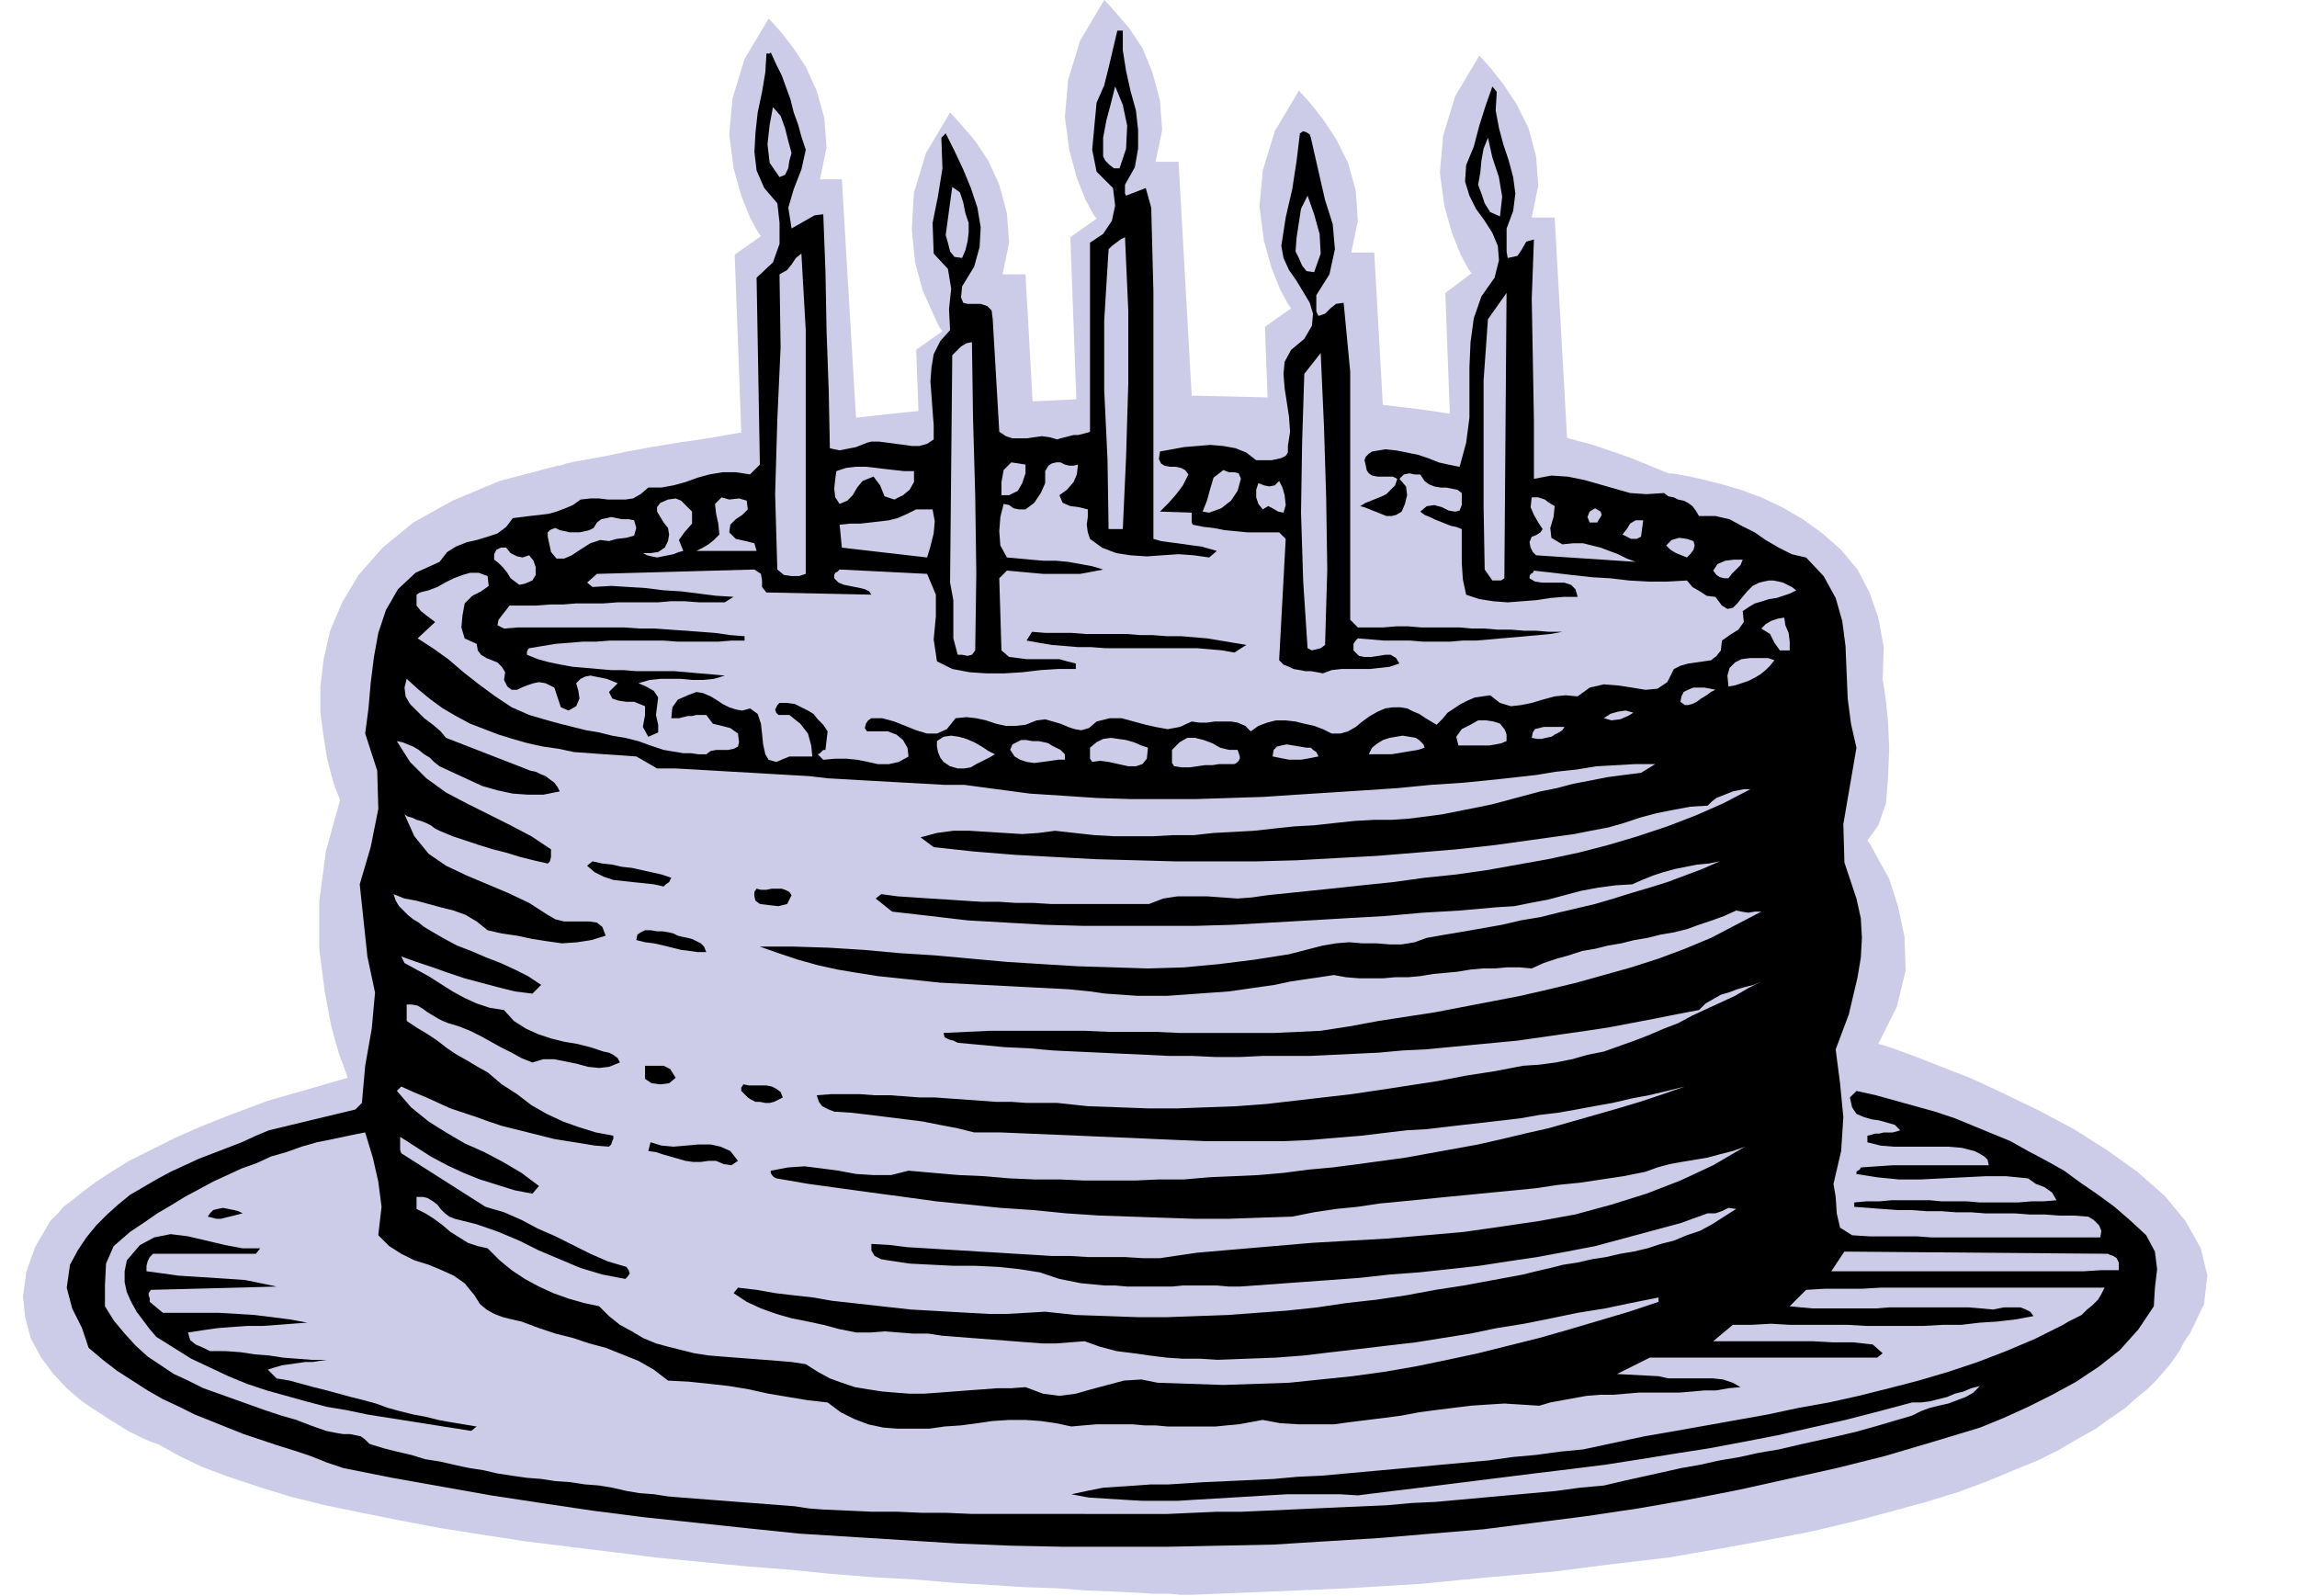 <svg xmlns="http://www.w3.org/2000/svg" width="2.1in" height="1.459in" fill-rule="evenodd" stroke-linecap="round" preserveAspectRatio="none" viewBox="0 0 2101 1460"><style>.pen1{stroke:none}.brush2{fill:#cccce8}.brush3{fill:#000}</style><path d="m679 422-7-189 24-17-3-4-7-13-8-20-7-25-4-31 3-33 11-36 22-37 3 3 8 9 11 14 12 18 10 22 7 25 2 27-6 29h20l18 303-58 72-27-14-24-103zm166 87-7-189 24-17-3-4-6-13-9-20-7-26-3-30 2-34 11-36 22-37 3 3 8 9 12 14 12 18 10 22 7 26 2 27-6 29h21l17 303-58 72-28-14-24-103zm141-103-7-189 24-17-3-4-7-13-8-20-7-26-4-30 3-34 11-36 22-37 3 3 8 9 12 14 12 18 9 22 7 26 2 27-6 29h21l17 303-57 72-28-14-24-103zm178 82-7-189 24-17-3-4-7-13-8-20-7-25-4-31 3-33 11-36 22-37 3 3 8 9 11 14 12 18 11 22 7 25 2 28-6 29h21l17 302-59 72-27-14-24-103zm165-31-7-189 24-18-3-4-7-13-8-20-7-25-4-30 3-34 11-36 22-37 3 3 8 9 11 14 12 18 11 22 7 26 2 27-6 29h21l17 302-59 72-27-13-24-103z" class="pen1 brush2"/><path d="m318 986-2-6-6-16-7-25-6-32-5-39v-43l6-46 13-47-1-3-3-7-4-13-4-16-3-19-3-22v-23l3-26 6-26 11-26 15-25 22-25 28-23 36-20 43-18 53-14h2l6-2 9-2 12-2 16-3 19-4 22-4 24-4 27-4 29-5 31-4 33-5 35-4 36-4 38-4 39-4 40-3 41-2 41-2 41-1 43-1 42 1 42 1 42 3 42 3 41 5 40 6 39 7 38 9 37 10 35 12 34 14h2l7 1 11 2 13 3 16 4 17 5 19 7 19 9 19 11 18 13 17 15 15 18 11 21 8 23 5 27-1 30 1 5 2 14 2 20 1 24-1 26-2 24-7 20-10 14 3 4 7 13 10 18 8 25 6 28 1 31-8 33-17 34 4 1 12 4 19 7 23 9 28 11 30 14 31 15 32 17 30 19 28 20 25 22 19 23 14 25 6 25-3 26-13 27-3 4-3 5-3 6-4 6-5 7-6 7-7 8-8 8-10 8-10 9-13 9-14 10-16 9-17 10-20 10-22 9-24 10-27 10-29 9-33 9-34 9-38 9-41 8-44 8-47 8-51 6-55 7-58 5-62 6-66 4-70 3-74 3h-9l-10-1h-15l-16-1-21-1-24-1-27-2-30-1-31-2-34-2-35-3-37-2-38-3-40-4-39-3-41-4-41-4-40-5-41-5-40-5-39-6-38-6-37-7-35-7-34-7-32-8-29-9-27-9-24-9-21-10-18-10-2-1-6-2-9-4-12-6-13-8-14-9-15-10-14-12-13-14-11-15-9-17-5-19-2-19 3-22 8-23 14-24 1-1 2-2 4-4 5-6 8-6 10-8 12-9 14-9 16-10 20-10 22-11 25-11 28-11 32-12 35-10 38-11z" class="pen1 brush2"/><path d="M1027 28v18l3 19 4 18 5 18 2 18v17l-3 17-9 16v8l1 2 18-7 5 18 2 77v226l7 2 7 1 8 1 7 1 7 1 8 1 7 2 7 2-7 6-14-2-14-1-15 1-14 1-15-1-13-2-13-5-11-8-2-6-1-7 1-7v-7l-8-2-8-1-7-3-3-7 7-5 6-7 3-7 1-9-4 1h-4l-4-1-4-2h-4l-4 1-3 2-3 5v11l-4 9-6 9-8 6h-6l-5-1-4-3-5-1-3 12-1 13 1 13 6 11 11 1 11 1 12 1h11l11 1 11 2 11 2 10 3-10 2-11 2h-34l-11-1-11-1-11-1-7 7 2 66 7 6 8 1 8 1h30l7 2 8 2v5h-16l-16 1-17 2-16 1h-17l-15-1-16-3-14-7-3-20 2-21v-20l-8-19-80-4-2 2-2 1-1 2v3l4 4 5 2 5 1 5 1 5 1 4 1 4 2 2 3-96-2-4-5v-6l-1-6-6-4-144 4-9 8 5 4 17-1 16 1 16 1 16 2 16 1 16 2 16 2 16 1-8 5h-24l-13-1h-12l-12 1h-37l-13 1h-25l-12 1h-12l-13 1h-24l-3 4-4 5-3 4-1 5 6 3 13-1h97l14 1h14l14 1 14 1 14 1 13 1 14 2 13 1v4h-12l-12 1h-37l-13-1h-49l-13 1h-12l-12 1-13 1-12 2-12 2-1 1-1 2v3l10 4 11 3 10 2 11 2 12 1 11 1 12 1h11l12 1h35l12 1 11 1 12 1 11 1-10 3-10 1h-10l-10-1h-19l-10 1-10 3 7 3 7 4 4 6-1 8-1 8 2 9v7l-9 4-5-9 2-11v-8l-10-4h-7l-7-1-6-2-3-6 8-8-5-2-5-2-5-1-5-1-5-1-5 1-4 2-4 4 2 7 1 7-3 7-7 4-7-3-3-9-3-9-8-4-6-1-5 1-6 2-5 2-4 2h-5l-4-3-3-6 1-7-3-5-4-4-5-2-5-2-5-3-3-4-1-6-11-5-3-10 1-11 2-11 7-7 8-4 7-5-1-9-8-3h-8l-7 2-8 3-8 4-7 4-8 3-8 2-3 2v10l4 5 5 4 4 3 4 3-16 15 14 9 14 10 14 12 14 11 15 11 15 10 16 7 17 5 11 3 12 3 12 3 12 2 12 3 12 2 12 3 11 4 6 2 6 2 6 1 6 1 6 1h7l7 1h7l4-3 5-1h11l5-1 4-2 1-4-1-8-7-5-8-2-8-2-6-8h-9l-4 1h-4l-4 1-4 1h-7l1-10 5-7 9-4 8-3 6 1 7 3 5 3 6 4 6 3 6 2 6 1 7-2 7 5 3 9 1 9 1 10 2 9 3 5 7 2 12-5h21l-1-10-3-11-7-9-10-8h-10l-2-2-1-3 1-2 1-2 2-2h7l7 1 6 3 6 3 5 3 4 5 5 5 4 6-2 17h-2l-1 1-2 2-2 1 5 5 11-1h10l10 1 10 2 9 2h10l9-2 9-5-1-8-4-7-6-5-8-3h-19l-2-3 1-4 2-3 3-2h10l11 3 10 4 10 4 10 3h9l9-4 8-10 10-1 9 1 9 2 9 3 9 2h9l9-1 10-4 8-1 7 2 7 2 7 3 6 2 6 1 7-2 7-6 12-3h11l11 3 11 3 9 2 11 2 11-2 11-5 7 1h7l7-1h15l6 1 7 3 5 5 7-5 8-3 8-2h9l9 1 8 2 9 2 8 3 8 4h8l7-2 7-4 6-5 7-5 7-4 7-3 7-1h7l6 1 6 3 5 2 6 4 5 3 5 3 5-5 5-6 6-4 6-4 6-3 7-3 7-1 7-1 9 7 10 3 9-1 10-2 10-3 11-3 10-1 11 1 11-8 13-3 13 1 13 2 12 2 11-1 9-6 6-12 6-3 7-2 7-1 7-1 7-1 5-4 4-5 1-9 7-5 8-5 5-7-1-10 6-4 5-3 7-2 6-2 7-1 6-2 6-2 6-3-4-3-4-2-4-2-4-1-5-1h-4l-5 1-4 1-6 3-5 5-5 6-4 5-4 4-5 1-5-3-6-8-8-1-6-4-7-4-5-6-18 1h-17l-18-1-17-2-17-1-18-2-17-2-18-2-1 2-2 1-1 2v2l5 3 7 1h20l6 2 4 4 2 7h-13l-12 1-13 2-13 1-13 1-13-1-13-2-12-4-3-14-1-15v-31l-5-2-5-1-5-2-5-2-5-2-4-2-5-2-4-3 6-5 7-1 7 2 6 3 6 1 4-1 2-5v-11l-4-3-5-1-5-1h-5l-6-1-5-2-4-3-4-6h-5l-5-1-5 1-4 4 6 7 1 8-2 8-3 7-5 3-4 1h-5l-5-2-5-2-5-2-5-2-4-1 5-3 5-2 5-2 5-2 4-2 4-4 4-4 2-6-4-2h-14l-5-1-3-2-2-3-1-5-1-4 1-3 3-3 3-2 12-2 10 1 10 2 10 2 9 3 10 4 9 2 10 2 6-22 3-23v-46l1-23 3-22 7-20 12-17 4-16-1-13-5-12-7-11-8-11-6-12-4-13 1-15 7-17 5-19 6-19 6-17 4 5-1 17 3 16 4 15 5 15 4 15 2 15-2 16-6 16v21l1 6 9-2 4-6 4-7 7-2-2 54 1 56 1 56v53l16-3 15 1 15 3 14 4 14 4 14 4 15 1 16-1 4 3 5 1 4 2 5 1 4 2 4 3 3 4 3 5h15l13 3 11 6 12 6 10 7 12 7 12 6 13 3 16 17 11 20 6 21 3 23 1 24 1 24 3 23 5 22-6 35-6 35 1 35 11 33 4 18 1 18-1 18-3 18-4 17-4 17-6 16-6 16 4 31 3 31-2 31-7 30 2 12 1 15 3 13 11 7 16 1h43l14 1h154l1-6-2-5-5-5-5-3-13-1h-14l-13-1h-14l-13-1h-27l-13-1h-14l-13-1h-14l-13-1h-13l-14-1-13-1-13-1v-4l11-1h12l11-1h35l11 1h23l12 1h35l12-1h11l12-1-4-7-7-5-8-3-7-5-20-2h-19l-20 1-20 1-20 1h-19l-20-2-19-3v-2l1-1 2-1 1-2 14-1 15-1h88l-1-5-3-3-5-3-4-2-12-3-12-1h-50l-12-1-12-3v-6l4-1 3-1h4l4-1h8l4-1 3-1-5-5-7-2-7-2-7-1-7-2-7-3-4-6-2-9 6-6 18 4 18 5 18 5 18 5 18 6 17 7 17 7 17 7 16 9 17 9 16 9 15 11 16 11 15 11 15 13 14 13 8 15 2 16-2 17-1 17-14 21-17 19-19 15-21 14-22 12-22 11-22 10-22 9-43 13-44 13-44 11-45 10-45 10-46 9-46 8-47 7-47 6-47 6-48 4-47 4-49 3-48 3-48 1-49 1h-96l-48-1-49-2-48-3-48-3-48-3-48-5-47-5-47-5-47-6-47-7-46-7-45-8-45-8-45-9-15-5-15-6-15-5-16-5-15-5-15-5-15-6-15-6-15-6-14-7-15-7-14-8-14-9-14-9-13-10-13-11-6-18-9-18-5-19 3-21 7-13 8-12 9-11 10-10 10-9 11-9 12-7 12-7 13-7 13-6 13-6 13-5 13-5 13-5 13-6 12-5 79-19 6-6 3-34 6-34 3-33-7-33-7-66 10-34 7-35-1-35-11-34 3-23 2-23 3-24 4-22 7-21 11-19 16-15 22-10 7-9 8-5 10-4 9-2 10-3 9-3 8-6 6-8 8-1 8-1 9-1 8-1 7-2 8-3 7-3 7-5 9-1h8l8 1h16l7-1 7-4 7-6h12l11-2 11-3 11-4 11-3 12-2h12l13 2 9-9-3-171 15-14 6-17v-19l-2-18-12-14-7-16-2-17 1-18 2-18 4-19 3-18 1-17h3l1-1 5 11 5 10 4 11 4 11 3 12 4 11 3 11 4 12-4 18-7 18-5 17 3 19 7-4 7-4 7-4 8-1 2 53 1 54 2 55 1 52 4 1 5 1 5-1 5-1 5-1 5-2 5-2 4-1h7l8 1 7 1 8 1 7 1h7l7-2 6-4v-13l-1-13-1-14-1-13 1-13 2-12 6-12 9-10-1-19 2-19-3-18-13-14-1-28 5-25 4-25-1-28 4-4 8 16 8 17 7 17 6 18 3 18-1 18-5 18-11 18-1 10 2 5 4 1h12l6 2 4 4 1 8 6 103 6 4 6 2h13l7-1 7-1 7 1 7 2 3-1 4-1 4-1 4-1h4l4-1 4-1 3-1V222l12-8 8-12 3-14-2-16-15-15-4-20 2-22 2-21 7-16 4-16 4-17 4-17h5z" class="pen1 brush3"/><path d="M1024 154h-5l-4-3-4-4-2-4v-17l3-16 4-15 4-16 7 17 4 19-1 21-6 18zm-300-14-2 7-1 7-3 6-5 2-9-13-2-17 2-18 3-16 7 8 4 11 3 12 3 11z" class="pen1 brush2"/><path d="m1212 183 7 22 2 23-5 23-12 19v15l2 4 6-2 5-5 5-4 7-1 6 63v227l7 7h23l12-1h11l12 1h35l11 1h12l12 1h12l12 1h11l12 1h12l-11 2-11 1-11 1-11 1-12 1-11 1-12 1h-12l-12 1h-24l-12-1h-24l-12-1-12-1-2 2-2 3v6l5 5 5 1h6l7-1 6-1h5l5 3 3 5-9 3-9 1-9 1h-26l-9 1-8 3-5-1-6-1h-5l-5-1-6-1-4-2-5-2-4-4 6-111-6-6h-29l-10-1-11-1-10-2-9-1-10-2-1-2v-9l-29-1 8-8 7-8 6-8 5-10-3-4-4-2-5-1h-5l-5-1-3-2-2-4 1-7 11-2 11-2 12-1 12-1 12 1 11 2 10 4 9 7h14l5-1 4-1 4-2 2-3v-6l2-13-1-14-2-13-2-13-1-13 1-11 6-11 12-10 7-12 1-11-3-10-6-10-6-10-7-10-5-11-2-11 4-26 6-26 4-26 3-25 3-2 3 1 3 2 1 3 13 57z" class="pen1 brush3"/><path d="m1372 198-9-4-5-8-3-9-3-8 2-11 1-11 2-11 4-10 4 18 6 18 3 18-2 18zm-486 6v9l-1 8-2 8-3 7-7-1-4-5-2-8-2-7 6-44 7 5 3 9 2 10 3 9zm316 45-7-1-4-5-3-7-3-6 1-13 2-13 2-13 6-12 6 17 5 18 1 18-6 17zm-173-32 3 67v67l-2 67-3 66h-13l-1-64-3-63v-64l4-65 3-3 4-3 4-3 4-2zm-296 15 4 70v223l-6 2h-7l-7-1-6-5-2-69 2-68 3-66-1-67 7-4 4-5 4-6 5-4zm643 297-3 2h-8l-7-10-1-58V348l4-56 17-24-2 261zM889 313l1 69 2 71 1 72-1 70-3 4-4 1-5-1h-4l-4-15v-35l-3-16 2-208 4-4 4-4 5-3 5-1zm323 277-4 3-4 1-4 1-4-2-4-61-2-63 1-64 2-63 15-19 3 67 2 65 1 66-2 69zM836 431v10l-4 7-6 5-8 4-9-3-4-10-6-8-10 4-5 6-4 7-5 5-7 3-4-6-1-8 1-9 1-7 9-3 9-1h9l9 1 8 1 9 1 9 1h9zm102-6v8l-3 9-4 7-8 4h-7v-12l2-11 7-7 13 2zm197 13-3 11-6 9-9 7-11 4-6-1 4-10 3-11 3-10 9-7 5 2h5l4 1 2 5zm39 31-5-1-5-3-4-2-5 3-4-5-2-6v-7l2-6 5 2 5 1 5-1 4-4 3 6 2 7 1 9-2 7zm-490-3-5 5-6 4-5 5-1 7 6 6 9 2 8 2 2 7h-55l6-3 5-3 5-4 5-5-1-10-2-9-1-9 6-6 7 2 9-1 7 2 1 8zm738-3-1 10-3 10 1 9 10 6 10-1h9l8 2 8 2 8 3 8 3 8 4 8 3-91-6-3-3-2-4-1-5 2-5 3-1 2-1 3-2 2-3-4-6-4-7-3-7 1-9h6l6 2 4 3 5 3zm-789 5v11l-7 8-5 7 4 10-4 1-5 2-5 1-5 1-5 1-5-1-4-1-4-2h7l7-1 6-4 3-6 1-6-1-6-4-5-3-5-3-5v-4l3-4 7-3 7-1 5 2 5 5 5 5zm220-2 2 11-1 11-3 12-3 10-78-9-2-21 10-1h9l9-1 9-1 8-1 8-2 9-4 8-4h15zm611 2 1 3-1 2-2 3-1 2h-7l-2-5 2-5 5-3 5 3zm-882 15-2 7-7 2-9 1-7 2-8-1-9 3-8 5-9 6-7 3h-7l-5-6-3-14v-4l2-2 2-1 3-1 4 2 5 1 4 1h9l5-1 4-1 4-2 3-5 4-3 5-1 4-1 5 1 5 1h6l5 1 2 7zm919 8-4 2h-5l-4-2-4-2 4-5 3-5 5-3h7l-2 15zm48 4 1 4-1 4-3 4-3 3-5-2-5-2-5-3-4-4 5-5 7-2 7 1 6 2zM484 508l4 5 2 6v7l-3 5-7 3-5 1-4-3-4-3-3-5-4-5-4-4-4-3v-5l2-4 4-2h5l4 5 6 3 5 1 6-2zm1110 4-2 5-4 4-4 4-3 4h-4l-4-1-3-2-3-4 4-6 7-3 8-1h8zm43 83h-9l-5-7-4-8-8-5 4-4 5-3 6-2 6-1 1 7 3 7 1 8v8z" class="pen1 brush2"/><path d="m1140 590-11 7-11-2-11-1-12-1h-84l-13-1h-12l-12-1-12-1-12-2-11-2 5-8 12 1h24l13 1h37l13 1h11l13 1h13l12 1 12 1 12 2 12 2 12 2z" class="pen1 brush3"/><path d="m1623 604-4 5-4 4-5 4-5 3-6 3-6 2-6 2-6 1-1-10 2-7 5-5 6-3 8-1h16l6 2zM582 692l19 11h17l18 1 17 1 17 1 18 1 17 1 17 1 18 1 17 2 18 1 17 1 18 1 18 1 18 1 18 1h18l30 4 30 4 31 2 30 2 31 1h60l31-1 31-1 30-2 31-2 31-2 30-2 31-3 30-2 30-3 18-2 18-2 18-3 19-2 18-3 18-1 18-1h18l-13 8-16 2-15 2-15 3-16 3-15 4-15 3-15 4-15 4-15 4-15 3-15 3-15 3-15 2-16 2-15 1h-16l-18 1-19 2-18 2-18 1-19 2-18 2-18 1-19 1-18 2h-19l-18 1h-36l-18-1-18-2-18-2-15 2-15 1-16-1-16-1-16-1h-15l-15 2-15 4 12 9 37 4 37 3 37 2 37 2 37 1 36 1h74l37-1 36-2 37-2 37-3 36-3 36-4 36-5 36-5 15-3 16-3 14-4 15-5 15-4 15-3 16-3 16-1 4-4 4-3 5-2 5-2 5-2 5-1 5-1h6l-25 13-25 11-26 10-27 9-27 8-27 7-28 6-28 5-28 5-28 4-29 3-29 4-29 3-28 3-29 3-29 3-14 2-13 1-14-1-14-1h-27l-13 2-13 5h-90l-16-1h-16l-15-1h-16l-16-1-15-1-16-1-15-1-15-1-15-2-5 4 15 12 35 4 34 4 35 2 35 2 35 1h104l34-1 35-2 35-2 34-2 35-2 34-3 34-2 34-3 16-1 15-3 16-3 15-4 15-4 16-3 15-2 16-1 9-4 10-4 9-3 11-3 10-2 10-2 11-1 10-2-16 7-16 6-16 6-16 5-17 5-16 5-17 5-17 4-17 4-16 4-18 3-17 4-17 3-17 3-18 3-17 3-11 4-12 2h-11l-12-1h-13l-12-1-12 1-12 2-31 8-32 5-32 4-32 3-33 1-31-1-33-1-33-2-32-2-33-3-33-3-32-2-33-3-32-2-32-1h-31l17 6 18 6 18 5 18 4 18 3 19 3 19 2 19 2 19 2 20 1 19 1 20 1 19 1 20 1 19 1 20 2 14 2 15 1 14 1h28l14-1 14-1 14-1 14-1 14-2 14-2 14-2 14-3 13-2 14-2 13-2 11 2 12 1h22l11-1h12l11-1 12-2 11-1 11-1 12-2 11-1h11l11-1h12l11 1 11-5 12-4 11-3 12-4 12-2 12-3 12-2 12-3 12-2 12-3 12-2 12-3 11-4 12-4 11-4 11-5 5 1 6 1 6-1h6l-23 12-23 12-24 10-24 9-25 8-25 7-25 7-25 6-26 6-26 5-26 5-26 5-26 4-26 4-27 5-26 4-21 1-22 1h-86l-22-1h-43l-22-1h-86l-22 1-21 1 1 4 4 2 4 1 4 2 22 2 21 2 22 1 22 2 21 1 22 1 21 1 22 1 20 1h22l21 1h22l21-1h43l21-1 21-1 21-1 22-2 21-1 21-2 21-2 21-2 21-2 21-3 21-3 21-3 20-3 21-4 21-4 20-4 21-4 6-6 7-4 7-4 7-2 8-3 7-2 8-2 7-3-12 6-12 7-13 6-13 6-13 6-13 7-13 5-14 6-13 5-14 5-14 5-15 3-14 4-15 3-15 2-15 1-26 5-26 4-26 5-26 4-26 4-27 4-26 3-26 3-26 3-27 2-27 1-27 1h-27l-27-1-28-1-28-3h-28l-14-1h-14l-14-1-14-1-14-1-14-1h-14l-13-1-14-1h-14l-13-1h-27l-13 1 2 6 3 4 6 3 5 2 16 1 17 2 16 2 16 2 16 2 15 3 16 3 16 4h24l24 1 24 1 24 1 23 1 24 1 22 1 23 1 24 1h70l24-1 24-2 24-2 25-3 17-2 18-1 17-2 17-2 18-2 17-2 17-2 17-3 17-2 17-3 16-3 17-3 17-4 16-3 17-4 16-4-20 7-21 7-20 6-21 6-21 6-21 6-22 5-21 5-22 5-22 4-22 4-22 4-22 3-22 3-23 3-22 2-23 3-23 2-22 1-23 1-23 2h-23l-22 1h-46l-23-1h-23l-23-1-23-2-23-1-23-2-23-2-16 4h-16l-16-1-16-3-15-2-16-2-15 1-16 3v2l1 2 2 2 2 1 29 5 29 4 29 4 30 4 29 4 30 3 29 3 30 2 30 3 30 2 29 1 29 1 30 1h30l29-1 30-1 20-4 20-3 20-2 20-3 21-2 20-2 20-2 21-2 20-2 21-2 20-2 20-3 20-2 20-3 20-3 20-4 11-4 11-3 11-2 12-2 12-2 11-3 12-3 11-4-29 17-30 14-31 12-32 10-33 9-33 6-34 5-35 5-34 3-35 3-35 2-35 2-35 3-35 3-35 3-34 5h-16l-16-1h-34l-16-1h-17l-16-1-17-1-16-1-17-1-16-1-17-1-16-1-17-1-16-2-17-1v6l3 5 6 3 6 1 20 3 20 1 20 1h20l21 1 19 2 19 3 18 6 10 2 10 2 11 1 10 1h10l11 1h41l10-1h31l11 1h10l28-2 27-2 28-2 27-2 27-3 27-2 28-3 27-3 26-4 27-4 27-5 26-5 26-7 26-7 26-7 25-9h7l6-2 6-3 7 1-11 7-11 7-11 6-12 4-12 5-12 3-12 4-13 3-12 2-13 3-13 2-13 3-13 2-12 3-13 3-12 3-27 5-27 5-26 4-27 5-27 4-27 3-27 4-28 3-27 2-27 2-28 1-28 1h-26l-28-1-29-1-28-3-17 1-18 1h-17l-18-1-18-1-17-1-18-1-18-2-18-2-18-2-18-2-17-3-18-2-17-2-17-3-17-2-4 5 12 8 13 6 14 5 14 4 15 3 14 3 15 4 15 3h13l13-1 13 1 13 1h14l13 2 13 1 13 1 13 1 13 1 13 1 13 1 13 1h13l13-1 13-1 14 5 15 4 16 2 14 2 16 2 15 1h16l16 1 26-1 27-1 26-2 25-3 26-3 25-3 26-3 25-4 25-4 24-5 25-4 25-5 24-5 25-4 24-5 25-5v4l-27 9-27 8-27 8-28 8-28 7-28 7-28 6-29 6-29 5-29 4-29 3-29 3-30 1-30 1-30-1-30-1-15-3-16 1-15 4-15 4-14 4-15 2-15-2-16-6-13 1h-13l-13 1-14 1-13 1-13 1-14 1h-13l-13-1-12-1-13-2-12-2-12-4-11-4-11-6-11-7-13-2-12-1-13-1-13-1-13-1-13-1-12-1-13-2-12-3-12-3-11-3-12-5-10-6-11-6-10-8-9-9-14-3-14-4-14-5-13-6-13-7-12-8-11-9-11-11-9-2-9-3-8-5-8-5-7-6-8-6-8-5-8-4v-11h6l4 1 5 3 4 3 3 4 4 4 4 3 5 2 20 5 20 7 19 8 18 9 19 8 19 8 20 6 21 4 2-2 2-3-1-3-2-3-17-5-16-7-16-8-16-8-16-7-15-8-16-7-17-5-77-49-1-3v-12l14 9 14 9 15 8 15 7 15 6 16 5 16 5 16 3 6-7-16-12-17-10-17-9-18-8-17-10-16-10-16-13-13-15 4-4 11 5 12 5 11 5 11 5 12 4 12 4 11 4 12 4 12 3 12 3 12 3 12 3 12 2 13 2 12 2 13 1 2-2 1-3 1-2v-3l-16-3-16-5-14-5-15-7-14-8-13-10-14-9-13-11-9-5-10-6-9-5-9-6-9-7-9-6-10-6-9-6v-15h5l5 1 5 3 4 3 5 3 5 3 4 2 5 2 10 3 10 4 10 5 9 5 9 5 10 5 9 5 10 4 10-3h10l10 2 10 2 11 3 10 1 9-1 10-4-2-4-4-3-4-2-5-1-12-4-12-3-12-2-12-3-12-4-11-5-11-7-9-10-13-2-12-4-11-5-11-6-11-7-11-7-11-6-11-6-3-6 14 5 15 5 14 5 15 5 15 4 15 4 16 4 16 2 8-8-12-8-12-6-13-6-13-5-14-6-13-5-13-7-12-7-5-3-5-4-5-3-5-4-4-4-4-4-3-5-2-6 10 4 11 2 11 3 11 3 12 3 11 4 10 6 10 8 13 3 14 2 14 3 13 2 14 2 14-1 13-2 13-4-3-8-5-4-7-1h-23l-8-2-7-4-17-11-19-9-19-8-19-8-19-9-16-11-13-16-9-20 3 2 4 1 4 2 4 1 5 2 4 2 4 3 4 2 12 5 12 4 12 4 13 4 12 3 13 4 12 3 13 3 2-2 1-4v-7l-18-12-19-10-20-10-20-10-19-10-18-13-15-15-12-19 5 1 5 2 5 2 5 3 5 4 5 3 4 4 5 4 13 6 13 6 13 6 14 4 14 3 14 1h14l15-3-2-4-3-4-4-3-4-3-5-2-4-2-5-1-5-2-72-28-5-6-7-6-8-6-7-7-6-6-4-7-1-8 2-8 11 10 11 9 11 8 12 7 13 7 13 5 13 5 13 4 14 4 14 3 14 2 14 3 14 1 14 1 15 1 14 1zm987-61-4 2-4 3-5 3-4 3-4 2-4 1h-3l-4-3 1-5 2-4 4-2 5-2h10l5 1 5 1zm-75 21-5 3-7 3-8 1-7-2 6-4 7-2 7-1 7 2zm-118 15 1 2 1 3v6l-5 2-5 1-6 1h-28l-2-8 5-7 8-4 7-4h7l7 1 6 2 4 5zm55-2-2 3-3 2-4 2-3 2-5 1-4 1h-4l-5-1 1-5 2-3 4-1 4-1h19z" class="pen1 brush2"/><path d="m910 690-5 3-6 3-6 3-5 3-6 1h-6l-7-2-6-4-3-4-2-5-1-5v-5l6-4 7-1 7 1 7 2 7 3 7 4 6 4 6 3zm393-6-6 2-6 1-6 1-6 1-6 1h-21l3-6 5-4 5-3 6-2 6-1 6-1 6 1 6 1 3 2 2 2 2 2 1 3zm-253 0-1 10-4 5-6 2h-7l-9-2-9-2-8-1-7 1-2-3v-10l6-5 6-3 7-1 7 1 7 1 7 2 7 3 6 2zm84 8v2l-1 2-2 2-2 1h-14l-6 1h-7l-7 1-7 1h-7l-7-1-2-3v-12l7-7 7-4h7l8 2 8 3 7 4 8 2h8l2 6zm-160-2v5h-6l-7 1-7 1-8 1-7-1-6-2-5-3-4-6 2-5 4-2 4-2h5l5 1h6l5 1 4 1 3 2 4 2 4 2 4 4zm232 2-5 1-5 1-6 1h-11l-5-1-5-1-5-1 1-6 3-3 4-1 5-1 6 1 6 1 6 1h4l2 2 3 2 1 2 1 2z" class="pen1 brush2"/><path d="m614 803-1 2-1 2-3 2-2 2-9-2-9-1-10-1-9-1-9-1-9-3-8-4-7-6 5-4 9 2 9 1 9 2 9 1 9 2 9 2 9 2 9 3zm110 16-4 8-8 2-9-1-8-1-4-3-1-4v-4l2-3 4 1h5l5-1h9l3 1 4 2 2 3zm-78 52h-8l-7-1-8-1-8-2-8-2-9-2-8-1-8-2 1-5 3-2 4-2h5l6 1h5l6 1 4 1 4 2 4 1 5 1 4 1 4 2 4 2 3 3 2 5zm-28 115-6 5-8 1-8-1-6-4v-12h17l6 3 5 8zm98 18-4 2-4 2-4 1h-4l-5-1h-4l-4-2-3-2-3-3-3-3v-3l2-3 5 1h16l5 1 4 2 4 3 2 5z" class="pen1 brush3"/><path d="m334 1036 7 23 5 22 3 23-3 26 10 10 11 7 12 6 13 4 12 5 11 5 10 7 9 11 5 8 6 5 7 4 8 3 8 2 9 2 8 3 8 3 15 5 16 4 15 5 15 4 15 6 15 6 14 8 13 10 19 1 19 2 18 2 18 3 18 4 18 3 18 3 18 2 12 9 12 6 13 5 14 3 13 1h29l14-2 15-1 15-2 14-2 15-1h15l14 1 14 2 14 3 11-1 12-1h33l11 1h10l11 1h44l10-1 11-1 11-2 11-2 16 3 17 1h32l15-2 16-2 16-2 15-2 16-3 15-2 16-2 16-2 15-1 16-1 16 1 16 1 10-3 11-2 11-2 11-2 12-1h12l12-1 12-1h37l12-1 11-1h11l11-2 11-1-7-4-9-3-9-1h-41l-9-2-38-2 30-15h208l5-4-9-8-18-2h-19l-18-1h-91l18-15h17l18-1 17 1h53l17 1h52l18-1h17l17-2 16-1 17-2 16-3-3-4-4-2-5-2h-15l-5 1-5 1-11-1-12-1h-72l-12 1h-58l-11-1-10-1 15-15 17-1h34l17-1h205l-3 6-3 5-5 5-5 4-5 5-6 3-6 3-5 3-26 13-26 11-26 10-27 9-27 8-27 7-28 7-27 6-28 5-28 6-28 5-28 5-28 5-29 5-28 6-28 6-21 2-22 3-22 2-21 3-22 2-22 2-21 2-22 2-22 2-22 2-22 2-22 1-22 2-21 1-22 1-22 1-15 1-16 1h-16l-14 1-15 1-15 1-15 3-14 3 16 3 16 1 16 1 17 1h32l16-1 17-1 17-1 17-1 16-1 17-1h49l16 1 32-4 33-4 32-4 32-4 32-4 33-4 32-4 32-5 31-5 32-5 32-6 31-6 31-7 31-7 31-8 30-8h8l8-1 8-2 8-2 7-3 8-2 7-3 8-2-6 6-7 4-8 3-8 3-9 2-8 2-8 3-8 4-17 5-17 5-18 5-17 4-18 4-18 4-17 4-18 3-18 4-18 3-18 4-17 3-18 4-18 4-18 4-17 4-22 2-22 3-22 2-22 2-22 2-22 2-22 2-22 1-22 2-22 1-23 1-22 1-22 1-22 1-23 1h-22l-23 1-22 1H889l-23-1h-22l-23-1h-23l-22-1-23-1-13-1-13-2-13-1-13-1-13-1-13-1-13-1-13-1-13-1-13-1-12-1-13-2-13-1-12-2-13-3-12-2-13-1-13-2-14-1-13-2-13-1-14-2-13-2-13-3-13-2-14-3-13-3-13-2-13-4-13-3-12-3-13-4-4-4-4-3-5-1-5-1h-6l-6-1-5-1-5-1-14-5-13-5-14-4-15-5-14-5-14-5-14-5-14-5-14-7-13-6-12-8-12-8-11-10-10-11-10-12-8-13v-19l1-20 7-16 15-13 12-8 13-9 12-7 13-8 13-7 13-7 13-6 13-6 14-5 13-6 14-4 14-5 14-4 15-3 14-3 15-3z" class="pen1 brush2"/><path d="m675 1062-6 4-7-1-7-3h-7l-7 1h-7l-7-1-7-2-7-2-7-2-6-2-7-1 2-8 10 3 11 1 12-1 11-1h11l9 2 9 4 7 9zm-453 48-4 1-4 1-4 1-4 1-4 1h-4l-4-1-4-1 2-3 3-3 4-1 5-1 5 1 5 1 4 1 4 2zm12 37h-94l-3 3-2 4-1 4v5l15 2 14 2 16 1 15 1 15 1 15 1 15 3 14 3-115 3-2 3v2l1 3v3l12 10h51l17 1 16 1 16 2 16 2 16 3-14 1-13 1-14 1h-14l-14 1-13 1-14 2-13 2 2 7 5 4 7 3 6 3h14l14 1 13 2 13 1 13 2 13 1 13 1h14l-7 1-6 1h-7l-7 1-7 1-7 1-7 2-6 2 8 8 12 2 11 3 11 3 12 3 11 3 11 3 12 3 11 3 11 4 11 3 12 3 11 2 12 3 11 2 12 2 12 2-5 4-19-3-19-3-19-3-19-3-19-3-19-4-18-3-19-5-18-5-18-5-18-6-17-7-17-8-17-8-16-10-16-10-6-7-6-8-6-8-5-9-4-9-2-9v-10l2-10 12-14 13-7 15-3 16 2 17 4 17 4 16 3h16l-4 5z" class="pen1 brush3"/><path d="m1928 1147 2 1 3 1 3 2 2 4v7h-16l-16 1h-231l12-18 241 2z" class="pen1 brush2"/></svg>
